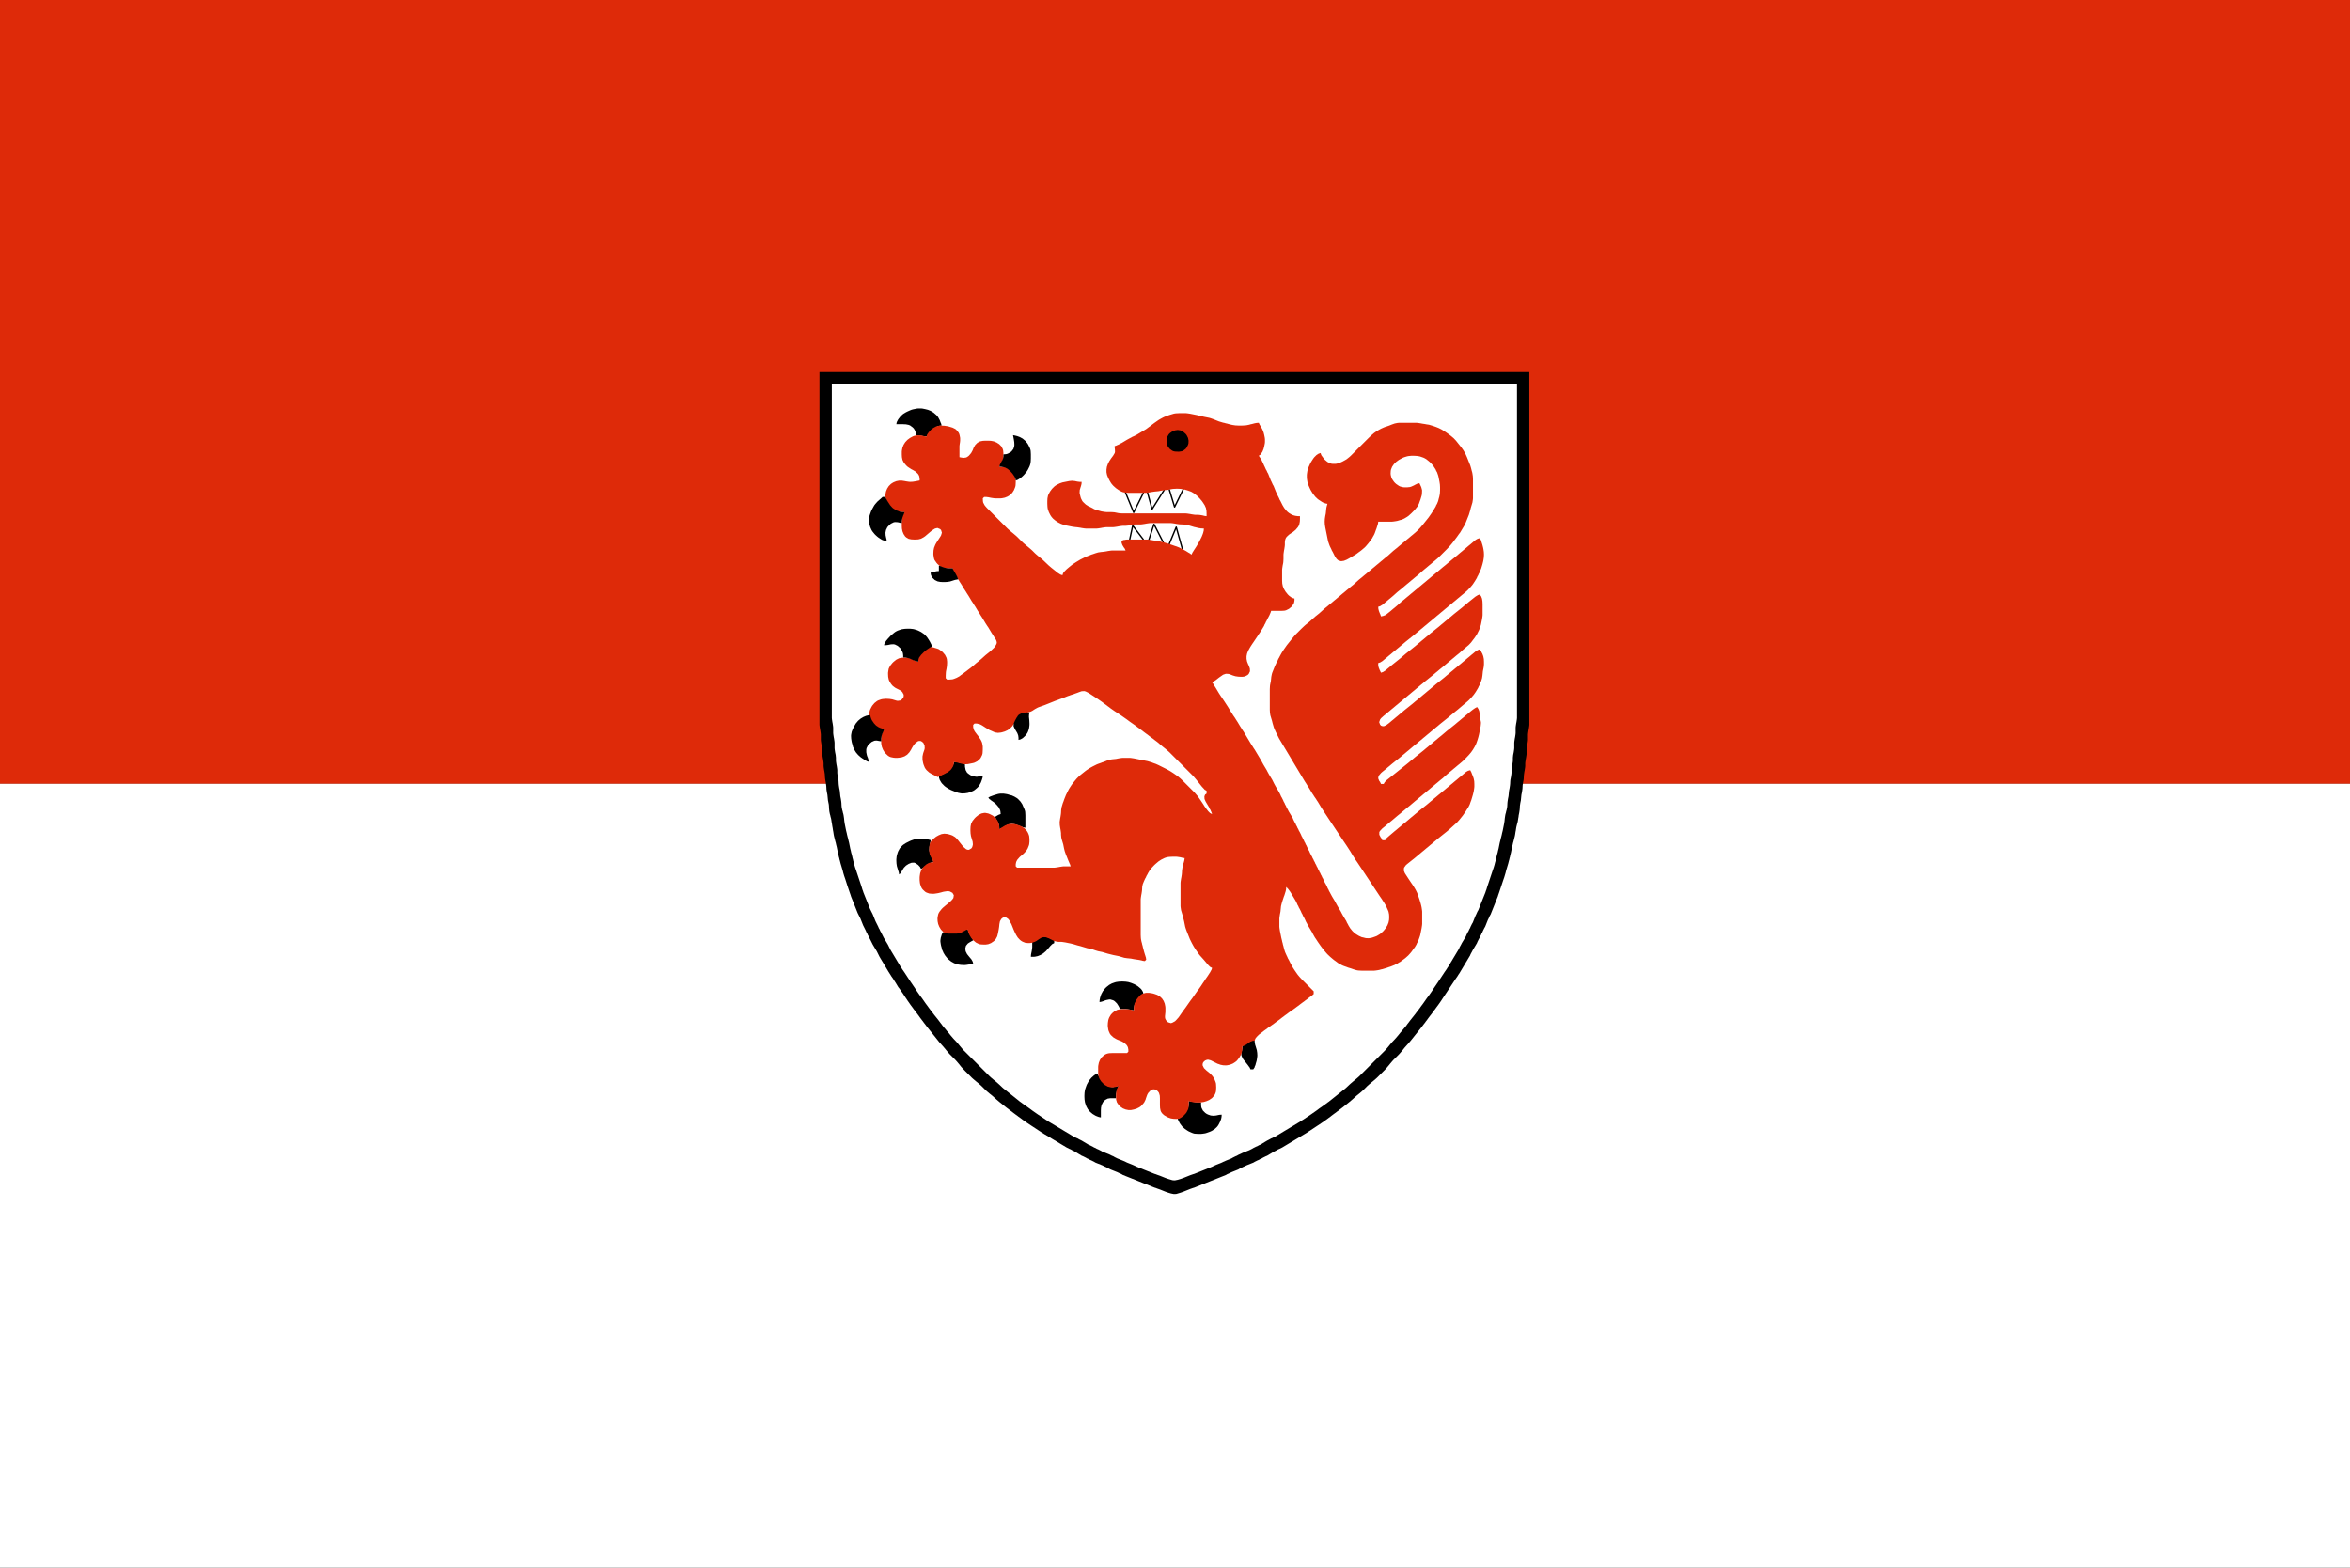 <svg height="1142" width="1712" xmlns="http://www.w3.org/2000/svg"><rect width="100%" height="100%" fill="#333333" stroke="none"/><path d="m0 0h1712v571h-1712z" fill="#de2a09"/><path d="m0 571h1712v571h-1712z" fill="#fff"/><g transform="translate(597 271)"><path d="m0 0v7 4 8 11 1 4 8 7 19 26 85 51 17 6 1 2l.1 1 .3 2 .2 1 .3 2 .1 1v2 2l.1 1 .3 2 .2 1 .3 2 .1 1v2 1l.1 1 .3 2 .2 1 .3 2 .1 1v2l.1 1 .3 2 .2 1 .3 2 .1 2 .1 1 .3 2 .2 1 .3 2 .1 1 .1 2 .3 2 .4 2 .1 1 .2 2 .1 1 .2 1 .4 2 .1 1 .1 2 .1 1 .1 1 .4 2 .3 1 .2 1 .3 1 .2 1 .3 2 .2 1 .3 2 .2 1 .3 2 .2 1 .3 2 .2 1 .5 2 .5 2 .3 1 .2 1 .5 2 .2 1 .4 2 .2 1 .5 2 .2 1 .3 1 .2 1 .3 1 .5 2 .3 1 .6 2 .3 1 .3 1 .5 2 .3 1 .3 1 .7 2 1.6 5 1.7 5 .7 2 .3 1 .4 1 .4 1 .8 2 .8 2 .4 1 .8 2 .8 2 .4 1 .5 1 .5 1 1 2 .4 1 .4 1 .8 2 .4 1 .5 1 .5 1 1 2 .4 1 .6 1 .4 1 .6 1 .4 1 .6 1 1 2 .5 1 .5 1 .6 1 1.2 2 .6 1 .6 1 1 2 .5 1 .5 1 .6 1 1.2 2 1.2 2 .6 1 1.2 2 1.2 2 .6 1 1.3 2 .6 1 1.4 2 .6 1 1.3 2 1.2 2 .6 1 .8 1 .7 1 .7 1 1.4 2 1.3 2 2 3 .7 1 .7 1 .7 1 1.5 2 .7 1 .8 1 .7 1 .8 1 1.5 2 .7 1 1.5 2 .8 1 .7 1 .8 1 1.5 2 .8 1 1.6 2 .8 1 .8 1 .8 1 1.6 2 .8 1 1.6 2 1.8 2 .9 1 1.7 2 .8 1 1.7 2 .9 1 2 2 2 2 .9 1 1.7 2 1.6 2 .9 1 1.9 2 1 1 2 2 2 2 1 .9 2 1.7 1 .8 2 1.7 1 .9 2 2 1 1 1 .9 2 1.7 2 1.6 1 .9 2 1.8 2 1.7 1 .8 1 .8 2 1.6 1 .8 2 1.5 1 .8 1 .7 1 .8 2 1.5 1 .7 1 .8 1 .7 2 1.5 1 .7 1 .7 1 .7 3 2 5 3.3 2 1.3 1 .7 1 .6 1 .6 2 1.2 2 1.2 2 1.2 1 .6 2 1.2 2 1.2 1 .6 2 1.2 1 .6 1 .6 2 1 1 .4 1 .6 1 .5 1 .5 1 .6 2 1.2 1 .6 1 .6 1 .4 2 1 1 .6 1 .4 1 .6 1 .4 2 1 1 .6 1 .4 1 .4 2 .8 1 .4 1 .5 1 .5 1 .4 1 .6 2 1 1 .4 1 .4 2 .8 1 .4 1 .5 2 .9 1 .6 1 .4 1 .4 2 .8 2 .8 1 .4 2 .8 2 .8 1 .4 2 .8 1 .4 2 .8 2 .8 2 .8 1 .4 1 .4 1 .3 1 .4 2 .7 1 .4 2 .8 1 .4 2 .7 2 .6 2 .4h1l1-.1 1-.3 2-.6 2-.7 1-.4 1-.4 2-.8 1-.4 2-.7 1-.3 1-.4 1-.4 2-.8 2-.8 1-.4 2-.8 2-.8 1-.4 2-.8 2-.8 2-.8 1-.4 2-.8 2-.8 1-.6 2-.9 1-.5 1-.4 2-.8 1-.4 1-.4 1-.6 1-.4 1-.6 2-.9 1-.5 1-.4 2-.8 1-.4 1-.4 1-.6 2-1 1-.4 1-.6 1-.4 1-.6 2-1 1-.4 1-.6 1-.6 2-1.2 1-.6 1-.5 1-.5 1-.6 1-.4 2-1 1-.6 1-.6 2-1.2 1-.6 2-1.2 2-1.2 1-.6 2-1.2 2-1.2 2-1.2 1-.6 1-.6 1-.7 2-1.3 5-3.3 3-2 1-.7 1-.7 1-.7 2-1.5 1-.7 1-.8 2-1.5 1-.7 1-.8 1-.7 1-.8 2-1.5 1-.8 2-1.6 1-.8 1-.8 2-1.7 2-1.8 1-.9 2-1.6 2-1.7 1-.9 1-1 2-2 1-.9 2-1.7 1-.8 2-1.7 1-.9 2-2 1-1 2-2 1-1 .9-1 1.7-2 .8-1 1.7-2 .9-1 2-2 2-2 .9-1 1.7-2 1.6-2 .9-1 1.8-2 1.7-2 .8-1 .8-1 1.6-2 .8-1 .8-1 .8-1 1.6-2 .8-1 1.5-2 .8-1 .7-1 .8-1 .7-1 1.5-2 .8-1 1.5-2 .7-1 .8-1 .7-1 1.5-2 .7-1 .7-1 .7-1 1.3-2 5.3-8 4-6 1.4-2 .6-1 .7-1 .6-1 .6-1 1.2-2 1.2-2 .6-1 1.2-2 1.2-2 .6-1 .6-1 .4-1 1.1-2 .5-1 .6-1 1.2-2 .6-1 .6-1 .4-1 1-2 .6-1 .4-1 .6-1 .4-1 .6-1 .4-1 1-2 .6-1 .4-1 .4-1 .8-2 .4-1 .5-1 .9-2 .6-1 .4-1 .4-1 .8-2 .8-2 .4-1 .8-2 .8-2 .4-1 .4-1 .3-1 .7-2 1-3 2-6 .7-2 .3-1 .6-2 .5-2 .3-1 .3-1 .6-2 .3-1 .5-2 .3-1 .2-1 .3-1 .2-1 .5-2 .2-1 .4-2 .2-1 .5-2 .2-1 .3-1 .5-2 .5-2 .2-1 .3-2 .2-1 .3-2 .2-1 .5-2 .3-1 .2-1 .3-2 .2-1 .1-1 .4-2 .3-2 .1-1 .1-2 .3-2 .4-2 .1-1 .2-2 .1-1 .4-2 .3-2 .1-1 .1-2 .3-2 .4-2 .1-1 .1-2 .1-1 .3-2 .2-1 .3-2 .1-1v-2l.1-1 .3-2 .2-1 .3-2 .1-1v-1-2l.1-1 .3-2 .2-1 .3-2 .1-1v-2-2l.1-1 .3-2 .2-1 .3-2 .1-1v-2-1-5-15-46-154-2-5-6-21h-28-49-42-29-18-16-2-20-8-14-1-10-10-2-20-4-9-6-1-10-8-1-27z"/><path d="m9 9v74 109 40 13 4 1 2l.1 1 .3 2 .2 1 .3 2 .1 1v2 2l.1 1 .3 2 .2 1 .3 2 .1 1v2 2l.1 1 .3 2 .4 2 .2 2v2l.1 1 .3 2 .2 1 .3 2 .1 1v2l.1 1 .3 2 .4 2 .1 1 .1 2 .1 1 .3 2 .4 2 .1 1 .2 2 .1 1 .4 2 .3 2 .1 1 .1 2 .1 1 .4 2 .3 1 .2 1 .3 1 .2 1 .3 2 .2 2 .3 2 .4 2 .4 2 .2 1 .5 2 .2 1 .5 2 .3 1 .2 1 .5 2 .2 1 .4 2 .2 1 .5 2 .2 1 .3 1 .5 2 .2 1 .3 1 .2 1 .3 1 .5 2 .3 1 .3 1 .7 2 2 6 2 6 .6 2 .4 1 .3 1 .4 1 .4 1 .8 2 .8 2 .4 1 .8 2 .8 2 .4 1 .5 1 .5 1 1 2 .4 1 .4 1 .8 2 .4 1 .5 1 .5 1 1 2 .4 1 .6 1 .4 1 .6 1 1 2 .5 1 .5 1 .6 1 1.2 2 .6 1 .6 1 1 2 .5 1 .5 1 .6 1 1.2 2 1.2 2 .6 1 1.2 2 1.2 2 .6 1 .6 1 .7 1 .6 1 1.4 2 4.6 7 3.4 5 1.3 2 1.4 2 .7 1 1.5 2 .7 1 1.4 2 .7 1 1.5 2 .7 1 1.5 2 .8 1 1.5 2 .8 1 1.6 2 .8 1 1.5 2 .8 1 .7 1 .8 1 1.7 2 .8 1 .9 1 1.6 2 1.7 2 .9 1 1.9 2 1.7 2 .8 1 1.7 2 .9 1 2 2 2 2 8 8 3 3 2 2 2 2 1 .9 2 1.7 1 .8 2 1.7 1 .9 2 1.9 1 .9 2 1.6 1 .8 2 1.6 1 .8 1 .8 1 .8 2 1.6 1 .8 1 .8 1 .7 2 1.5 1 .7 2 1.4 1 .7 2 1.5 1 .7 2 1.4 1 .7 3 2 3 2 1 .6 1 .7 1 .6 1 .6 2 1.2 2 1.2 1 .6 2 1.2 2 1.2 1 .6 2 1.2 2 1.2 1 .6 1 .6 2 1 1 .4 1 .6 1 .5 1 .5 1 .6 2 1.2 1 .6 1 .6 1 .4 2 1 1 .6 1 .4 1 .6 1 .4 2 1 1 .6 1 .4 1 .4 2 .8 1 .4 1 .5 1 .5 1 .4 1 .6 2 1 1 .4 1 .4 2 .8 2 .9 1 .5 2 .8 2 .8 2 .9 1 .5 2 .8 2 .8 2 .8 1 .4 2 .8 2 .8 1 .4 1 .4 1 .3 1 .4 2 .7 1 .4 2 .8 1 .4 2 .7 2 .6 1 .3 1 .1h1l2-.4 2-.6 2-.7 1-.4 1-.4 2-.8 1-.4 2-.7 1-.3 1-.4 1-.4 2-.8 2-.8 1-.4 2-.8 2-.8 2-.8 1-.5 2-.9 2-.8 2-.8 1-.5 2-.9 2-.8 1-.4 1-.4 1-.6 2-1 1-.4 1-.6 2-.9 1-.5 1-.4 2-.8 1-.4 1-.4 2-1 1-.6 2-1 1-.4 1-.6 1-.4 2-1.2 2-1.2 1-.6 1-.5 2-1.1 1-.4 1-.6 1-.4 1-.6 1-.6 2-1.2 2-1.2 1-.6 2-1.2 2-1.2 1-.6 2-1.2 2-1.2 1-.6 1-.6 1-.7 1-.6 3-2 3-2 1-.7 2-1.4 1-.7 2-1.5 1-.7 2-1.4 1-.7 2-1.5 1-.7 1-.8 1-.8 2-1.6 1-.8 1-.8 1-.8 2-1.6 1-.8 2-1.6 1-.9 2-1.9 1-.9 2-1.7 1-.8 2-1.7 1-.9 1-1 2-2 7-7 6-6 2-2 1-1 .9-1 1.7-2 .8-1 1.7-2 1.9-2 .9-1 1.7-2 1.6-2 .9-1 .8-1 1.7-2 .8-1 .7-1 .8-1 1.5-2 .8-1 1.6-2 .8-1 1.5-2 .8-1 1.5-2 .7-1 1.5-2 .7-1 1.4-2 .7-1 1.5-2 .7-1 1.4-2 1.3-2 3.4-5 4.6-7 1.4-2 .6-1 .7-1 .6-1 .6-1 1.2-2 1.2-2 .6-1 1.2-2 1.2-2 .6-1 .6-1 .4-1 1.1-2 .5-1 .6-1 1.2-2 .6-1 .6-1 .4-1 1-2 .6-1 .4-1 .6-1 .4-1 1-2 .6-1 .4-1 .4-1 .8-2 .4-1 .5-1 .9-2 .6-1 .4-1 .4-1 .8-2 .8-2 .4-1 .8-2 .8-2 .4-1 .4-1 .3-1 .4-1 .6-2 2-6 2-6 .7-2 .3-1 .3-1 .5-2 .3-1 .2-1 .3-1 .2-1 .5-2 .3-1 .2-1 .5-2 .2-1 .4-2 .2-1 .5-2 .2-1 .3-1 .5-2 .2-1 .5-2 .2-1 .4-2 .4-2 .3-2 .2-2 .3-2 .2-1 .3-1 .2-1 .3-1 .4-2 .1-1 .1-2 .1-1 .3-2 .4-2 .1-1 .2-2 .1-1 .4-2 .3-2 .1-1 .1-2 .1-1 .4-2 .3-2 .1-1v-2l.1-1 .3-2 .2-1 .3-2 .1-1v-2l.2-2 .4-2 .3-2 .1-1v-2-2l.1-1 .3-2 .2-1 .3-2 .1-1v-2-2l.1-1 .3-2 .2-1 .3-2 .1-1v-2-1-4-13-4-36-170-2-7.9-3.1h-13-5-9-1-106-13-1-24-10-20-7-16-3-20-3z" fill="#fff"/><path d="m56 38h3.1.9 1l2 .1 2 .4 1 .4 1.9 1.4.8.8 1.1 1.8.3 1.6-.1 1.5 2.1.1 1.9.3 1.9.4.6.1 1.5.1 1.5-2.1.8-.9.8-.9 1.9-1.7 2-1.3.9-.5 1.6-.5 1.5-.1-.4-1.5-.3-.6-.7-1.9-1.1-2-.7-1-.9-.9-1.9-1.6-1-.6-1-.6-2-.8-2-.5-2-.4-1-.1h-2l-1 .1-1 .2-2 .4-1 .3-1 .4-2 .9-1 .5-2 1.2-1.8 1.6-1.5 1.9-.6.9-.5 1-.3.6z"/><path d="m98 284-.3 1.5-.8 1.6-1.3 1.8-.8.9-.9.7-1.9 1.3-1 .4-.9.6-1 .4-.6.3-1.5.5.1 1.5.5 1.6 1.1 1.9.7.9 1.7 1.7.9.7 2 1.3 2 1 2 .8 1 .4 2 .7 2 .4 1 .1 2-.1 2-.3 2-.6 2-.9 1-.6 1.9-1.6.9-.9.7-1 1.1-2 .7-1.9.5-1.6.2-1.5-1.5.3-1.6.3-.9.2h-1l-2-.3-2-.8-1.7-1.2-.8-.7-1-1.8-.2-.9-.3-1.6v-1.5l-1-1-1.5-.1-.6-.1-1.8-.4-1-.2-.6-.1zm25 26 .8 1.1.5.3.8.7 1.9 1.3 1.9 1.7 1.6 1.9 1 1.9.3 1 .2 2.1-1.4.5-.6.3-2 1.2.5 1.5.4.6.5 1 .5.9.8 1.9.3 1.6v1.5l1.5-.5.6-.4 1-.5 1.9-1.2 2-.9 2-.3 1 .1 1 .1 1 .3 2 .7 1 .4 1.9.7.6.2 1.5.3v-5-2-2l-.1-2-.1-1-.3-1-.4-1-.9-2-.4-1-1.3-2-1.6-1.7-.9-.8-2-1.2-2-.9-1-.2-2-.6-1-.2-2-.3h-2l-1 .1-1 .2-2 .6-1 .3-1.9.7-.6.2zm-65 56 1-.8.2-.5.6-.8.5-.9 1.2-1.9 1.6-1.6 1.9-1.2 2-.8 2-.1 1 .4 1.9 1.3 1.3 1.4.8 1.5 1.5-.8.6-.5 1-.7 1.9-1.5.9-.6 1.6-.6 1.5-.3-.3-1.5-.6-1.6-1-1.9-.5-1-.5-2-.1-1 .1-2 .3-1.9.4-1.6.2-1.5-1.5-.4-1.6-.4-.9-.1-2-.1h-1-2l-1 .1-2 .4-2 .7-1 .4-2 1-1 .5-2 1.3-.9.8-1.6 1.8-1.1 2-.4 1-.6 2-.2 1-.2 2v1l.1 2 .3 2 .3 1 .6 1.9.3 1 .2.6zm48 40-1.5 1.1-.6.3-1 .5-1.9.8-2 .3h-2-2l-1-.1-1.9-.3-2.1-.6-.8 1.5-.2.6-.3 1-.3.9-.3 2v1l.3 2 .2 1 .3 1 .5 2 .5 1 .4 1 1.2 2 1.6 2 .9.9 2 1.6 2 1.1 1 .4 2 .6 2 .3 2 .1h1l1-.1 1.9-.3 1.6-.3 1.5-.3-.4-1.5-.9-1.6-1.6-1.9-1.6-2-1-2-.3-2 .5-2 1.4-1.7.9-.6 1.5-.9 1.5-.8-.7-1.5-.4-.6-1.1-1.9-.5-.9-.5-1-.3-.6-.5-1.5zm49 9v2.1 1.9l-.1 1-.3 2-.2.9-.2 1-.1.6-.1 1.5h2.1l1-.1 1.9-.4 2-.8 1-.6 1-.6 1.9-1.6 1.7-1.9 1.6-1.9.8-.8.5-.5 1.5-.8v-2l-1.5-1-.6-.2-1-.4-1.9-.7-1-.3-2-.2-1 .2-1 .3-1 .6-1.9 1.4-1.6.9zm49 44 1.5-.3 1.6-.5.9-.4 1-.3 2-.4h1l2 .6 1 .6 1.7 1.7 1.2 1.9.3.6.8 1.5h2.1 1.9l1 .1 1.9.3 1.6.4 1.5.2v-1.5l.3-1.6.2-.9.9-2 1.3-2 1.5-1.9.8-.8.5-.5 1.5-.8-.4-1.5-.9-1.5-.8-.9-1.9-1.6-2-1.2-1-.5-2-.8-2-.6-2-.3-2-.1h-1l-2 .1-2 .3-1 .3-2 .7-2 1.1-2 1.6-.9.9-1.6 2-1.1 2-.4 1-.6 1.9-.3 1.6zm104 32v1.5l-.2 1.6-.4 1.9-.1 1 .1 1 .9 2 .7 1 1.6 2 1.5 1.9.7 1 .5.6.7 1.5h2l1-1.5.1-.6.5-1 .2-.9.6-2 .2-1 .3-2 .1-1-.1-2-.3-2-.3-1-.6-2-.3-.9-.3-1.6-.1-1.5-2.1.1-1 .2-1.9 1-1.9 1.4-.6.5zm-106 20-2.1 1.5-1.8 1.6-1.6 1.9-.6 1-1.1 2-.4 1-.7 2-.3 1-.3 2-.1 2v1l.1 2 .3 2 .3 1 .7 2 1.1 2 .8 1 .8.9 1.9 1.6 1 .6 1 .6.9.4 1.6.6 1.5.3v-3.1-.9-1l.1-2 .4-2 1-2 .8-.9.8-.8 1.9-1 2-.3h.9 1 2.1v-1.5l.1-1.6.4-1.9.7-1.9.3-.6.5-1.5-1.5.3-1.6.3-.9.2h-1l-2-.4-1-.5-1-.6-1-.7-1.8-1.7-.8-.9-1.3-2-1-1.7-.3-.5zm67 20v1.5l-.1 1.6-.1.9-.3 1-1 2-1.6 2-1.8 1.9-1 .8-.6.5-1.5.8.5 1.5.4.6.5 1 .6.9 1.4 1.8 1.7 1.5 1.9 1.3 1 .6 2 .9 1 .4 1 .3 1 .1 2 .1h2l1-.1 2-.3 1-.3 2-.7 1-.4 1-.5 1.9-1.2 1.7-1.6.7-.9.6-1 1-2 .7-1.9.2-1 .1-.6.1-1.5-1.5.1-.6.1-1 .2-.9.2-2 .2-2-.2-2-.7-1-.5-1-.7-1.7-1.7-1-2-.2-.9-.1-1.6v-1.5h-2.1-1l-.9-.1-1.9-.3-1.6-.3z"/><g fill="none" stroke="#000" stroke-linecap="round" stroke-linejoin="round"><path d="m223 87.9 5.9 14.4 7-14.1v.1"/><path d="m239 87.9 3.3 12 8.7-13.8"/><path d="m254.9 85.8 3.8 12.5 6.3-12.9"/><path d="m226 122.1 2.2-10.2 7.7 10.1"/><path d="m240 122.1 3.7-11.2 6.7 13.1"/><path d="m254.8 125.3 5.1-12.3 4.4 15.7"/></g><path d="m215 54 .1 1.5.1.6.1 1.9-.2 1-1.2 2-1.5 2-1.3 2-1 2-.7 2-.3 2v1 1l.4 2 .8 2 .5 1 .5 1 1.2 2 .8 1 .8.9 1.9 1.7 2 1.4 2 1.1 1 .4 2 .4 2 .1h2 2 3 3 1 2l1-.1 2-.3 1-.2 2-.3 2-.2 1-.1 2-.4 2-.3 2-.2 1-.1 2-.4 1-.2 1-.1 2-.1h1l2 .1 2 .3 1 .2 1 .3 1 .3 2 .7 1 .4 1 .6 1 .6 2 1.6 1.9 1.9 1.7 2 .7 1 1.3 2 .9 2 .4 2 .1 1.9v2.1l-1.5-.2-1.6-.4-1.9-.3-1-.1h-2l-1-.1-2-.3-1-.2-2-.3-1-.1h-1-2-7-22-10-2-1-1l-2-.1-1-.1-1-.2-2-.4-1-.1-2-.1h-2-1l-1-.1-2-.3-1-.2-1-.3-2-.5-2-.8-1-.6-2-1-1-.4-2-1.3-1.7-1.6-.8-.9-1-2-.3-1-.5-2-.2-1 .1-2 .6-2 .3-.9.4-1.6.1-1.5h-1.5l-1.6-.2-1.9-.4-1-.1-1-.1-1 .1-1 .1-2 .4-2 .4-1 .2-2 .7-2 1-1 .6-.9.7-1.7 1.7-1.4 1.9-1.1 2-.4 1-.2 1-.2 1-.1 2v1 1l.1 2 .1 1 .2 1 .7 2 1 2 .6 1 .7.9.8.9 1.8 1.5 2 1.3 2 1 2 .7 1 .3 1 .2 2 .4 2 .4 2 .3 2 .2 2 .3 1 .2 2 .3 1 .1h2 2 2 2l1-.1 2-.3 1-.2 2-.3 1-.1h2 2 1l1-.1 2-.3 1-.2 2-.3 1-.1h2l2-.2 2-.4 2-.3 1-.1h2 2l1-.1 2-.3 1-.2 2-.3 1-.1h2 1 6 3 1 2l1 .1 2 .3 1 .2 2 .3 2 .1 2 .1 1 .1 1 .2 2 .6 1 .3 1 .3 1 .3 1 .2 2 .5 1.9.3 2.1.1-.1 1.5-.4 1.6-.3.9-.8 2-.5 1-1 2-1.1 2-.6 1-.6 1-1.3 2-.6.9-.6 1-.4.6-.7 1.5-1.5-1.1-.6-.3-1.9-1.2-2-1.1-1-.5-1-.5-1-.5-1-.4-1-.4-1-.3-2-.7-2-.7-1-.3-2-.6-1-.3-1-.2-2-.5-2-.3-1-.2-2-.3-1-.2-2-.3-1-.1h-2-1-3-4-2-2-1l-.9.1-1 .2h-.6l-1.5.7.1 1.5.6 1.6 1.1 1.8.5.6.7 1.5h-7-2-1l-1 .1-2 .3-1 .2-2 .3-2 .2-2 .3-2 .6-2 .7-1 .3-2 .8-1 .4-1 .4-1 .5-2 1-1 .5-2 1.2-1 .6-2 1.3-1 .7-2 1.6-1.9 1.6-1.6 1.6-1 1.3-.5 1.5-1.5-.5-.6-.4-1-.6-.9-.7-2-1.6-1-.8-1-.8-2-1.7-2-1.9-2-1.9-1-.9-2-1.6-2-1.7-1-.9-2-2-1-.9-2-1.7-1-.8-2-1.7-1-.9-2-2-2-2-1-.9-2-1.7-1-.8-2-1.7-1-.9-2-2-1-1-3-3-5-5-2-2-2-2-.9-1-.8-1-1-1.9-.2-1-.1-2.1 1-1h1.5l1.6.2 1.9.4 2 .3 1 .1h2 2l1-.1 2-.4 2-.8 1-.6.9-.6 1.6-1.6 1.2-1.9.8-2 .3-1 .1-1 .1-2v-1l-.3-2-.8-2-.6-1-.7-1-1.7-1.7-.9-.8-2-1-1.9-.4-1-.1h-2.1l.8-1.5.4-.6 1.1-1.9.6-2 .1-1v-1-2l-.2-2-.3-1-1-1.9-1.6-1.6-1.9-1.2-1-.4-1-.4-1-.2-1-.2-2-.1h-1-1l-2 .1-1 .2-1 .2-1.9 1-.8.8-.8.8-1.1 1.9-.8 2-1.1 2-1.6 1.9-.9.7-1 .6-1.9.3-1.6-.2-1.5-.3v-5-2-1l.1-1 .3-2 .1-1v-2l-.4-2-.3-1-.5-1-1.4-1.7-.9-.8-2-1-1-.3-2-.6-1-.2-2-.3-2-.1h-1l-1 .1-2 .5-2 1.1-1 .7-.9.8-1.6 1.8-1 1.5-.5 1.5-1.5-.2-.6-.2-1.9-.4-1-.1h-2l-1 .2-1 .2-1 .4-2 1.1-1.9 1.4-1.6 1.7-1.2 1.9-.4 1-.4 1-.2 1-.2 1-.1 1v2l.1 2 .4 2 1 2 1.6 1.9.9.9 1 .7 2 1.3 1 .5 2 1.2 1.7 1.6.6.9.4.9.3 1.6v1.5l-1.5.3-1.6.3-1.9.3-2 .1-1-.1-2-.3-1-.2-2-.3h-2l-1 .2-1 .2-2 .8-1 .6-.9.6-1.6 1.6-1.2 1.9-.4 1-.4 1-.4 2v2l.5 2 .5 1 .5 1 .6 1 1.3 1.9 1.6 1.6.9.6 1 .6 2 .8 1.9.4 1 .1h2.1l-1 1.5-.6 1.6-.3 1.9-.1 2v1 1 1l.1 2 .2 1 .2 1 .4 1 .4 1 1.2 1.8.8.7 1.7 1 2 .4 2 .1h1l2-.1 2-.5 2-1.1 1-.7 2-1.7 2-1.7 1-.8 2-1.3 1-.3 1-.2 1.9.8.7.7.6 1.9-.6 2-.6 1-1.3 2-1.3 2-.6 1-.5 1-.8 2-.4 2-.1 2v1l.3 2 .2 1 .4 1 1.4 2 .8.9 1.9 1.6 2 1 1 .3 2 .2h1.9 2.1l.3 1.5.3.6.5 1 .5.9 1.2 2 .6 1 1.3 2 .6 1 1.3 2 1.2 2 .6 1 1.3 2 .6 1 1.3 2 .6 1 1.2 2 .6 1 .7 1 .6 1 1.3 2 1.2 2 .6 1 1.3 2 .6 1 1.3 2 .6 1 1.2 2 .6 1 1.3 2 .7 1 .6 1 .6 1 1.2 2 1.3 2 .6 1 1.3 2 .4 1 .2 1-.2 1-1.1 2-.9 1-2 1.9-1 .9-1 .8-2 1.6-1 .9-2 1.8-2 1.7-2 1.6-1 .9-2 1.7-1 .8-2 1.5-1 .8-1 .7-1 .8-2 1.4-1 .8-2 1.1-1 .4-1 .4-1 .3-.9.1-1.6.1h-1.5l-1-1v-2.1l.1-1.9.1-1 .4-2 .3-2 .1-2v-1l-.2-2-.3-1-1-2-1.6-1.9-.9-.8-2-1.4-1-.4-1-.3-1-.3-.9-.3-1.6-.3-1.5-.3-1.5 1.3-1.6 1.1-1.9 1.7-1.7 1.9-1 1.9-.2 1-.1 2.1-1.5-.5-.6-.3-1-.4-.9-.5-2-.8-2-.4-2-.1-2 .1-2 .4-2 1-2 1.6-.9.9-.8 1-.8 1-1 2-.2 1-.3 2v1l.1 2 .4 2 .4 1 1.1 1.9.7.9.7.8 1.7 1.3.9.5 2 1 .9.5.9.6.7.8.9 1.7v1l-.2 1-1.3 1.6-.9.6-2 .3-1-.2-2-.6-1-.3-2-.3-2-.1h-1l-2 .2-1 .2-2 .7-1 .5-1.9 1.5-1.6 1.9-.6 1-1 2-.6 2 .1 2 .3 1 .3 1 .4 1 1 2 1.3 1.8.7.7 1.7 1.2 1.8.8 1.6.4 1.5.1-.7 1.5-.3.6-.7 1.9-.2 1-.1 1v2 2l.1 1 .4 2 .8 2 1.2 2 .8.9 1.7 1.6 1 .6 1 .4 2 .4 1 .1h2l1-.1 2-.3 2-.7 1.9-1.2 1.6-1.7 1.3-2 .5-1 1.2-2 .8-1 .8-.9 1.9-1.3 1-.1 1 .1.9.6.8.7.9 1.9.1 2-.2 1-.7 2-.3 1-.2 1-.2 1v2l.1 1 .4 2 .3 1 .8 2 .6 1 .8 1 1.9 1.7 2 1.2.9.4 1 .5.6.2 1.5 1 1.5-.5.6-.3 1.9-1 1-.4 1-.6 1-.4 1.8-1.3.8-.7.7-.9 1.1-1.8.5-1.6.1-1.5 1.5.3 1.6.3.9.3 2 .5 2 .3 2-.1 1-.2 1-.2 2-.4 1-.3 2-1 1.8-1.6.7-.9 1-2 .3-1 .1-1 .1-2v-2l-.1-1-.4-2-.4-1-.5-1-1.3-2-.7-1-.8-1-1.5-2-.6-1-.6-1.9-.1-.6v-1.5l1-1h1.5l.6.1 1.9.5 1 .5 1 .6 2 1.3 1 .6 2 1.2 1 .4 2 .9 1 .4 2 .3 2-.2 1-.2 2-.6 2-.9 1.9-1.3 1.6-1.7 1.3-1.9.6-1 1.1-2 1.1-1.9 1.5-1.5 1.9-.9 1-.3 2-.3 1-.2 2-.6 1-.5 2-1.3 2-1.1 1-.4 2-.7 2-.7 1-.4 2-.8 2-.8 2-.8 1-.4 2-.7 1-.4 2-.7 1-.4 2-.8 1-.4 1-.3 1-.4 2-.6 1-.4 2-.7 1-.4 2-.7 2-.1 1 .3 2 1 2 1.3 2 1.3 3 2 1 .7 1 .7 1 .7 2 1.5 1 .7 1 .8 1 .7 1 .8 1 .7 2 1.4 2 1.3 3 2 1 .7 1 .7 1 .7 1 .7 2 1.5 1 .7 2 1.4 1 .7 2 1.5 1 .7 1 .8 1 .7 1 .8 2 1.5 1 .7 1 .8 2 1.5 1 .7 1 .8 2 1.5 1 .8 1 .9 2 1.7 2 1.6 2 1.7 1 .9 2 2 2 2 6 6 3 3 2 2 2 2 .9 1 1.7 2 .8 1 1.6 2 .8 1 .8 1 1.6 1.7.4.5 1.4.8v2l-1.1.8-.5 1.3.1 1.9.9 2 1.2 2 1.2 2 .4 1 .6.9.4 1 .3.6.5 1.5-1.5-.8-.5-.5-.8-.8-1.5-1.9-1.4-2-.6-1-2-3-.7-1-1.4-2-1.7-2-.9-1-2-2-1-1-2-2-2-2-1-1-2-1.9-2-1.7-1-.7-2-1.4-2-1.3-1-.6-2-1.1-1-.5-2-1-2-1-1-.5-2-.9-2-.7-1-.4-2-.6-1-.3-1-.2-2-.4-2-.4-1-.2-2-.4-1-.2-1-.2-2-.3-1-.1h-1-2-2l-1 .1-2 .3-2 .4-1 .1-2 .2-2 .4-1 .3-1 .4-2 .8-1 .3-1 .4-2 .7-1 .4-1 .5-1 .5-1 .5-2 1.1-2 1.3-1 .7-2 1.6-2 1.6-.9.8-1.7 1.7-1.6 1.9-1.6 2-.7 1-1.3 2-.6 1-.5 1-1 2-.5 1-.4 1-.4 1-.4 1-.7 2-.4 1-.6 2-.3 1-.3 2-.1 2-.1 1-.3 2-.2 1-.3 2-.1 1 .1 2 .3 2 .2 1 .3 2 .1 1v1l.2 2 .2 1 .6 2 .6 2 .2 1 .4 2 .5 2 .7 2 .4 1 .8 2 .8 2 .4.9.4 1 .3.6.5 1.5h-2.1-1-1.9l-1 .1-2 .3-1 .2-2 .3-1 .1h-2-1-6-18l-1-1v-1.5l.3-1.6.4-.9.6-1 1.7-1.9 2-1.7.9-.8 1.6-1.7.6-.9.6-1 .8-2 .3-1 .2-2v-2l-.2-2-.3-1-.4-1-.5-1-.6-.9-1.4-1.6-1.7-1.2-.9-.5-1-.4-2-.7-1-.3-2-.3h-1-1l-2 .4-2 .9-1.9 1.2-.6.3-1.5 1.1v-2.1l-.1-1-.2-.9-.8-2-1.3-1.9-.8-.8-.9-.8-.9-.6-2-1-1-.4-2-.4h-1l-2 .4-2 1-2 1.6-.9.9-1.6 2-1 2-.4 2-.1 2v1l.1 2 .3 2 .3 1 .6 2 .3 1 .2 2-.2 1-.3 1-.6.9-1.7 1h-1l-1-.3-1.9-1.6-.9-1-1.6-2-1.5-1.9-1.5-1.7-.8-.7-1.8-1.1-1-.4-2-.6-1-.2-2-.2-2 .3-1 .4-1 .4-2 1.1-1 .8-.9.7-1.6 1.5-1 1.7-.2.9-.3 2v1 2l.3 2 .8 2 .5.9.5 1 .4.6.5 1.5-1.5.1-1.6.4-1.9 1-1.9 1.6-1.5 1.9-.5 1-.7 2-.3 2-.1 1v2l.2 2 .2 1 .7 2 .5 1 .7.9 1.7 1.6 1 .6 2 .7 1 .1 2 .1 1-.1 2-.3 1-.2 2-.5 1-.3 1-.2 2-.3h1l1 .2 1.9 1 1 1.7-.3 2-.7 1-.9 1-1 .9-2 1.7-1 .8-2 1.7-.9.9-1.6 2-.6 1-.4 1-.4 2-.1 1 .1 2 .4 2 .8 2 .6 1 .6 1 1.6 1.7.9.6 1 .4 2 .3h2 2 1 1l2-.3 2-.8.9-.5 1-.5.6-.4 1.5-.5.3 1.5.6 1.6.4.9 1.2 2 1.6 1.9 1.9 1.6 2 1 1 .3 1 .1 2 .1h1l2-.3 2-.8 1.9-1.3.9-.8.7-.9 1-1.9.5-2 .2-1 .4-2 .3-2 .2-2 .4-2 1-1.7.8-.7.8-.4.9-.2.9.2 1.6 1.1 1.3 1.7.4 1 .6 1 .4 1 .4 1 .8 2 .9 2 .5 1 .5 1 1.2 1.9 1.6 1.7.9.7 1 .6 2 .8 2 .2h1l1-.1 1-.2 2-.7 1-.5 2-1.4 2-1.2 2-.3 1 .2 2 .7 2 1 1 .5 1 .5 2 .5 1 .1h2l1 .1 2 .3 1 .2 2 .4 1 .2 2 .5 2 .6 1 .3 2 .5 1 .3 1 .3 1 .3 2 .6 2 .4 1 .2 1 .3 2 .7 1 .3 1 .3 1 .2 2 .4 2 .6 2 .6 2 .5 2 .5 1 .2 2 .4 1 .2 1 .3 2 .6 1 .3 2 .3 2 .2 1 .1 2 .4 2 .3 2 .3 1.9.4.6.2 1.5.2 1-1-.2-1.5-.2-.6-.3-1-.3-.9-.6-2-.5-2-.3-1-.2-1-.3-1-.2-1-.3-1-.4-2-.1-1-.1-2v-1-2-8-10-2-1-2l.1-1 .3-2 .2-1 .3-2 .1-1 .1-2 .4-2 .4-1 .4-1 .9-2 .6-1 .4-1 .6-1 .5-1 1.2-2 .8-1 .8-1 1.9-2 1-.9 2-1.7 2-1.3 2-1 1-.4 1-.3 1-.2 1-.1 2-.1h2 1l1 .1 1.9.3 1.6.4 1.5.2-.2 1.5-.4 1.6-.3.9-.2 1-.3 1-.2 1-.3 2-.1 2-.1 1-.3 2-.2 1-.3 2-.1 1v1 2 7 3 2 2l.1 1 .3 2 .3 1 .6 2 .6 2 .2 1 .5 2 .2 1 .4 2 .2 1 .3 1 .7 2 .4 1 .8 2 .8 2 .4 1 .5 1 .5 1 .5 1 1.1 2 .6 1 1.3 2 .7 1 1.4 2 .8 1 1.8 2 .9 1 1.7 2 1.6 1.9.8.8.5.5 1.5.8-.5 1.5-.4.6-.5 1-.6.9-1.3 2-1.4 2-1.3 2-.7 1-1.3 2-.7 1-.7 1-1.5 2-.7 1-.7 1-1.4 2-.7 1-1.5 2-.7 1-.7 1-1.4 2-.7 1-1.5 2-.7 1-.7 1-1.4 2-.7 1-1.7 1.9-.9.9-2 1.1-1 .3-2-.6-.9-.7-.7-.9-.5-1-.2-1v-1l.2-2 .1-1v-2-1l-.1-1-.4-2-.8-2-.6-.9-.6-.9-1.6-1.5-1.9-1.1-2-.7-1-.3-1-.2-2-.3h-2l-1 .2-2 .6-.9.6-.9.8-1.5 1.7-1.3 2-.9 2-.2 1-.3 1.9v2.1l-2.1-.6-1.9-.3-1-.1h-1-2l-2 .1-1 .2-1 .2-2 1-1 .8-.9.8-.8.9-1.2 2-.4 1-.3 1-.3 2-.1 2 .1 1 .3 2 .3 1 .9 2 .7.9 1.7 1.6 2 1.2 1 .5 1 .4 2 .8 2 1.1 1.7 1.6.6.9.4.9.3 1.6v1.5l-1 1h-8-2-1l-2 .1-1 .2-1 .3-1 .5-.9.6-1.6 1.5-.6.9-.6.9-.8 2-.4 2-.1 1v2 1 2l.3 2 .8 2 1.3 1.9 1.7 1.7.9.7 2 1.1 2 .5h2l1.9-.3 2.1-.6-1 1.5-.6 1.6-.3 1.9-.1 2v1l.1 2 .6 2 1.4 2 .9.9 2 1.4 2 .8 1 .2 1 .2h2l2-.4 1-.3 1-.3 2-1 1-.7.9-.9 1.6-1.9 1-2 .3-1 .7-2 .4-1 .6-1 1.6-1.7.9-.5 1-.4h1l1.9.9.8.8.6.9.6 2 .1 2v1 2 2l.1 2 .4 2 .4.9.6.9.8.8.8.7 1.9 1.1 1 .5 2 .7 2 .3 2 .1 1-.1 1-.2 1-.4 2-1.4 1.8-1.9.7-1 1-2 .3-1 .1-1 .1-1.9v-2.1l1.5.4 1.6.4.9.1 2 .1h1 1l1-.1 2-.3 2-.6 2-.9 1.9-1.3 1.6-1.8.6-1 .4-1 .3-1 .1-1 .1-2-.1-2-.1-1-.3-1-.4-1-.4-1-1.2-2-1.6-1.8-.9-.8-2-1.6-1.9-1.8-1-2v-1l.3-1 .7-.9.9-.7 1-.4 1-.2 2 .5 1 .5 2 1 2 1 1 .3 1 .4 2 .4 2 .1 1-.1 2-.4 2-.8 1-.6.9-.6.9-.7.8-.9 1.4-1.9 1.1-2 .4-1 .4-1.9.1-1.6v-1.5l1.5-.4.6-.3 1-.6.9-.7 1.9-1.3 1.6-.6 1.5-.1.5-1.5 1-1.3 1.6-1.6.9-.7 2-1.5 1-.8 1-.7 2-1.5 1-.7 2-1.4 1-.7 2-1.5 1-.7 2-1.5 1-.8 1-.7 1-.8 1-.7 2-1.5 1-.7 2-1.4 1-.7 2-1.5 1-.7 1-.8 2-1.5 1-.7 1-.8 1-.7 1-.8.9-.7 1.6-1.1 1.5-1.3v-2l-4-4-2-2-2-2-1.9-2-1.7-2-.7-1-1.4-2-1.3-2-.6-1-1.1-2-.5-1-1-2-.6-1-.4-1-.5-1-.9-2-.4-1-.6-2-.5-2-.3-1-.2-1-.3-1-.2-1-.5-2-.2-1-.4-2-.2-1-.2-1-.3-2-.1-1v-1-2-2-1l.1-1 .3-2 .4-2 .1-1 .2-2 .1-1 .5-2 .6-2 1-3 .4-1 .3-1 .6-1.9.2-1 .1-.6.1-1.5 1.4 1.5 1.2 1.6.6.9 1.2 2 1.2 2 .6 1 .6 1 1 2 .4 1 .6 1 .4 1 .6 1 1 2 .4 1 .6 1 .4 1 .6 1 1 2 .4 1 1.1 2 .5 1 .6 1 1.2 2 1.2 2 .5 1 1.1 2 .6 1 .7 1 1.3 2 1.4 2 .7 1 1.5 2 .8 1 1.7 2 .9 1 2 1.9 2 1.7 1 .8 1 .7 2 1.5 1 .5 1 .6 1 .5 1 .4 2 .7 1 .4 2 .6 2 .7 2 .6 1 .2 1 .1 2 .1h1 1 2 2 1 2l1-.1 2-.3 1-.2 1-.3 1-.2 2-.6 1-.3 2-.7 1-.3 1-.4 2-.8 1-.6 1-.4 1-.7 1-.5 2-1.5 1-.7 1-.8 1.9-1.7 1.7-1.9.8-1 1.4-2 .8-1 1.2-2 .4-1 .6-1 .8-2 .7-2 .3-1 .4-2 .4-2 .2-1 .3-2 .1-1v-2-2-2-1-2l-.1-1-.3-2-.2-1-.5-2-.3-1-.6-2-.7-2-.3-1-.8-2-.5-1-.5-1-.6-1-.6-1-1.3-2-.7-1-2-3-1.3-2-1.3-2-.8-2 .2-2 1.3-1.8.9-.8 2-1.6 2-1.6 1-.8 1-.8 2-1.7 1-.8 2-1.7 1-.8 2-1.7 1-.8 2-1.7 1-.8 2-1.7 1-.8 2-1.7 1-.8 1-.8 2-1.6 1-.8 1-.8 2-1.7 2-1.8 1.9-1.7.9-.8.8-.8 1.6-1.8 1.6-2 .8-1 1.4-2 .7-1 .6-1 1.3-2 .5-1 .5-1 .7-2 .4-1 .6-2 .3-1 .3-1 .5-2 .2-1 .3-2 .1-1v-2l-.1-2-.4-2-.7-2-.4-.9-.6-1.6-.8-1.5-1.5.4-.6.3-1 .6-1.9 1.6-2 1.7-1 .8-2 1.7-1 .8-2 1.7-1 .8-2 1.7-1 .8-2 1.7-1 .8-2 1.7-1 .8-2 1.7-1 .8-2 1.7-1 .8-2 1.7-1 .8-1 .8-2 1.6-1 .8-1 .8-2 1.7-1 .8-2 1.7-1 .8-2 1.7-2 1.7-2 1.6-2 1.7-1 .8-2 1.7-1 .8-2 1.7-2 1.7-1.7 1.5-.5.5-.8 1.2h-2l-.7-1.5-.5-.6-1-1.9v-2l.6-.9 1.6-1.7 2-1.6 2-1.7 2-1.7 1-.8 2-1.7 2-1.7 2-1.6 2-1.7 1-.8 2-1.7 2-1.6 2-1.7 2-1.7 1-.8 2-1.7 1-.8 2-1.7 1-.8 2-1.7 1-.8 2-1.7 1-.8 2-1.7 1-.8 2-1.7 2-1.6 1-.9 2-1.8 2-1.7 1-.8 2-1.7 1-.8 2-1.7 1-.8 2-1.7 1-.9 2-2 1.9-2 1.7-2 1.4-2 .6-1 .6-1 .5-1 .5-1 .4-1 .7-2 .3-1 .3-1 .5-2 .2-1 .2-1 .2-1 .4-2 .2-1 .2-2v-1l-.2-1-.4-2-.1-1-.2-2-.3-1.9-.6-1.6-1-1.5-1.5.8-.6.4-1 .7-1.9 1.5-2 1.7-1 .8-2 1.7-1 .8-2 1.7-1 .8-2 1.7-1 .8-1 .8-2 1.6-1 .8-1 .8-2 1.7-2 1.7-2 1.6-2 1.7-1 .8-2 1.7-1 .8-2 1.7-1 .8-2 1.7-1 .8-2 1.6-2 1.6-1 .8-2 1.7-1 .8-2 1.7-1 .8-1 .8-2 1.6-1 .8-1 .8-2 1.6-2 1.6-1 .8-1 .8-2 1.6-1.9 1.5-.8.9-.5.4-.8 1.4h-2l-.7-1.5-.5-.6-.8-1.9.1-1 .3-1 1.6-1.9 1-.9 1-.8 2-1.6 1-.9 1-.8 2-1.7 1-.8 1-.8 2-1.6 1-.8 1-.8 2-1.7 1-.8 2-1.7 1-.8 2-1.7 2-1.7 2-1.6 2-1.7 1-.8 2-1.7 1-.8 2-1.7 1-.8 2-1.7 1-.8 2-1.7 1-.8 2-1.7 1-.8 1-.8 2-1.6 1-.8 1-.8 2-1.7 1-.8 2-1.7 2-1.6 2-1.7 2-1.7 1-.8 2-1.7 1-.9 1.9-2 1.7-2 1.4-2 1.2-2 .6-1 .4-1 .6-1 .4-1 .4-1 .4-1 .6-2 .3-2 .2-2 .1-1 .4-2 .2-1 .1-1 .1-1v-2l-.1-2-.4-2-.7-1.9-.6-1-.2-.6-1-1.5-1.5.5-1.6 1-1.9 1.6-1 .8-2 1.7-1 .8-2 1.7-1 .8-2 1.7-1 .8-2 1.7-1 .8-2 1.7-1 .8-2 1.7-1 .8-2 1.7-1 .8-2 1.6-2 1.6-1 .8-2 1.7-1 .8-2 1.7-1 .8-2 1.7-1 .8-2 1.7-1 .8-2 1.7-1 .8-2 1.7-1 .8-1 .8-2 1.6-1 .8-1 .8-2 1.7-1 .8-2 1.7-1 .8-2 1.7-1 .8-2 1.7-2 1.5-1 .5-1 .4-1-.1-.9-.3-.7-.7-.7-1.9.7-2 .7-.9 1.9-1.7 1-.8 2-1.7 1-.8 2-1.7 1-.8 2-1.7 1-.8 2-1.7 1-.8 2-1.7 1-.8 2-1.7 1-.8 2-1.7 1-.8 2-1.7 1-.8 2-1.7 1-.8 2-1.7 1-.8 1-.8 2-1.6 1-.8 1-.8 2-1.7 1-.8 2-1.7 2-1.6 2-1.7 2-1.7 1-.8 2-1.7 1-.8 2-1.7 2-1.6 2-1.8 1-.9 2-1.7 1.9-1.6 1.7-1.8 1.5-2 .8-1 .7-1 1.3-2 1-2 .5-1 .4-1 .7-2 .3-1 .2-1 .4-2 .2-1 .3-2 .1-1v-2-2-3-1l-.1-2-.3-1.9-.6-1.6-1-1.5-1.5.5-.6.4-1 .6-.9.7-2 1.6-2 1.6-2 1.7-1 .8-2 1.7-1 .8-1 .8-2 1.6-1 .8-1 .8-2 1.7-1 .8-2 1.7-1 .8-2 1.7-1 .8-2 1.7-1 .8-1 .8-2 1.6-1 .8-1 .8-2 1.7-1 .8-2 1.7-1 .8-2 1.7-1 .8-2 1.7-1 .8-1 .8-2 1.6-1 .8-2 1.6-2 1.7-2 1.7-1 .8-1 .8-2 1.6-1 .8-1 .8-2 1.7-1 .8-1.9 1.6-1.6 1-1.5.5-.7-1.5-.3-.6-.7-1.8-.3-1.6v-1.5l1.5-.5 1.6-1 1.9-1.6 1-.8 2-1.7 1-.8 2-1.7 1-.8 2-1.7 1-.8 2-1.7 1-.8 2-1.7 1-.8 2-1.6 2-1.6 1-.8 2-1.7 1-.8 2-1.7 1-.8 2-1.7 1-.8 2-1.7 1-.8 2-1.7 1-.8 2-1.7 1-.8 2-1.7 1-.8 2-1.7 1-.8 2-1.7 1-.8 2-1.7 1-.8 2-1.7 1-.8 2-1.7 1-.8 2-1.7 1-.9 1.9-2 1.7-2 .7-1 1.3-2 1.2-2 .4-1 .6-1 .4-1 .6-1 .8-2 .4-1 .6-2 .3-1 .5-2 .2-1 .3-2 .1-2-.1-2-.3-2-.2-1-.5-2-.6-1.9-.3-1-.2-.6-.8-1.5-1.5.4-.6.3-1 .6-1.9 1.6-2 1.7-1 .8-2 1.7-1 .8-2 1.7-1 .8-2 1.7-2 1.7-2 1.6-2 1.7-1 .8-2 1.7-2 1.6-2 1.7-2 1.7-1 .8-2 1.7-1 .8-2 1.7-1 .8-2 1.7-1 .8-2 1.7-1 .8-2 1.7-1 .8-2 1.7-1 .8-2 1.7-1 .8-2 1.7-2 1.6-1 .9-2 1.8-2 1.7-1 .8-2 1.7-1 .8-2 1.6-.9.6-1.6.6-1.5.3-.5-1.5-.3-.6-.7-1.8-.4-1.6-.1-1.5 1.5-.5.6-.4 1-.6 1.9-1.6 1-.8 2-1.7 1-.8 2-1.7 2-1.8 1-.9 2-1.6 1-.8 2-1.7 2-1.7 1-.8 2-1.7 1-.8 2-1.7 2-1.6 1-.9 2-1.8 2-1.7 1-.8 2-1.7 1-.8 2-1.7 1-.8 2-1.7 1-.9 1-1 2-2 2-2 1-1 1.9-2 1.7-2 .8-1 .7-1 .8-1 1.5-2 .7-1 .7-1 .8-1 .6-1 1.2-2 1.2-2 1-2 .8-2 .8-2 .4-1 .4-1 .6-2 .3-1 .5-2 .3-1 .3-1 .6-2 .3-2 .1-1v-1-2-6-3-2l-.1-2-.3-2-.2-1-.3-1-.5-2-.6-2-.4-1-.4-1-.8-2-.8-2-.9-2-1.1-2-.6-1-1.4-2-.8-1-1.6-2-1.6-2-1.7-1.8-1.9-1.6-2-1.5-1-.7-1-.7-2-1.3-1-.6-1-.5-1-.5-2-.8-2-.7-2-.6-1-.3-2-.3-1-.2-2-.3-1-.2-2-.3-1-.1h-2-1-2-4-2-2l-1 .1-2 .4-2 .7-1 .4-1 .4-2 .7-1 .3-1 .4-2 .9-2 1.1-1 .6-2 1.4-2 1.7-2 1.9-2 2-2 2-4 4-2 2-1 1-2 2-1 .9-2 1.6-1 .6-2 1.1-2 .9-1 .4-2 .4h-2l-1-.1-1-.3-2-1-1.9-1.6-.8-.9-1.4-1.9-.4-.6-.5-1.5-1.5.5-1.5 1-1.6 1.6-.7.9-1.3 2-.6 1-.5 1-.9 2-.4 1-.6 2-.3 2-.1 1v2l.1 1 .3 2 .3 1 .7 2 .9 2 .5 1 1.2 2 .7 1 1.5 1.9 1.8 1.7 1 .7 2 1.3.9.5 1.6.6 1.5.3-.6 2.1-.2 1-.1.9-.2 2-.1 1-.4 2-.3 2-.1 2 .1 2 .3 2 .2 1 .4 2 .2 1 .4 2 .2 1 .4 2 .2 1 .3 1 .7 2 .4 1 .5 1 .5 1 .4 1 .6 1 1 2 .5 1 1.2 1.9.8.8.8.6 1.9.5 2-.3 2-.8 2-1.1 1-.6 2-1.2 2-1.2 2-1.5 1-.7 1-.8 2-1.7.9-.9 1.7-2 .8-1 .7-1 1.5-2 .5-1 .6-1 .5-1 .4-1 .7-2 .4-1 .6-1.9.3-1 .2-.6.2-1.5h3.1 3.9 2 1l1-.1 2-.3 1-.2 2-.6 1-.2 2-.9 1-.6 1-.6 1-.7 2-1.8 2-2 .9-1 1.6-2 1.1-2 .7-2 .4-1 .3-1 .6-2 .2-1 .1-2v-1l-.5-1.9-.4-1-.3-.6-.7-1.5-1.5.3-.6.3-1 .5-.9.5-2 .9-1 .3-2 .2h-2l-1-.1-2-.5-1-.5-1.9-1.3-.9-.8-.8-.9-1.3-1.9-.5-1-.5-2-.1-1 .1-2 .2-1 .8-2 1.3-1.9 1.7-1.7 1.9-1.4 2-1.1 1-.5 1-.4 2-.6 1-.2 2-.2h2l2 .1 2 .3 1 .3 2 .7 1 .5 1 .6 2 1.6 1 .9 1.8 2 .7 1 1.3 2 .4 1 .6 1 .7 2 .3 1 .2 1 .4 2 .2 1 .3 2 .1 2v1 1l-.1 2-.1 1-.4 2-.3 1-.5 2-.8 2-.6 1-.4 1-1.2 2-.6 1-1.3 2-.7 1-1.4 2-.8 1-1.6 2-.8 1-.8 1-1.7 2-.9 1-2 2-1 .9-2 1.7-1 .8-2 1.7-1 .8-2 1.7-1 .8-2 1.7-1 .8-1 .9-1 .8-2 1.6-1 .9-2 1.8-1 .9-2 1.6-2 1.7-1 .8-2 1.7-1 .8-2 1.7-1 .8-2 1.7-1 .8-2 1.7-1 .8-2 1.7-2 1.6-1 .9-2 1.8-1 .9-2 1.6-2 1.7-1 .8-2 1.7-1 .8-2 1.7-1 .8-2 1.7-1 .8-2 1.7-1 .8-2 1.7-2 1.6-1 .9-2 1.8-1 .9-2 1.6-1 .8-1 .9-2 1.8-1 .9-2 1.6-1 .8-1 .9-2 1.9-1 1-1 1-2 2-.9 1-1.7 2-.8 1-.8 1-1.6 2-.8 1-1.4 2-.7 1-1.3 2-.6 1-1.1 2-.5 1-.6 1-.4 1-.6 1-.9 2-.5 1-.4 1-.8 2-.8 2-.3 1-.4 2-.2 2-.1 1-.4 2-.2 1-.1 1-.1 2v1 1 3 7 2 1l.1 2 .3 2 .6 2 .3 1 .3 1 .5 2 .3 1 .6 2 .4 1 .9 2 .5 1 1 2 .5 1 .5 1 .6 1 1.2 2 1.2 2 .6 1 1.2 2 1.2 2 .6 1 1.2 2 .6 1 1.2 2 1.2 2 1.2 2 .6 1 1.2 2 1.2 2 .6 1 1.2 2 1.2 2 .6 1 1.3 2 .6 1 1.3 2 .6 1 1.2 2 .6 1 .7 1 .6 1 1.4 2 .6 1 .7 1 .6 1 .6 1 1.2 2 1.3 2 1.3 2 3.3 5 10 15 2.7 4 1.3 2 1.3 2 .6 1 1.2 2 1.3 2 .6 1 1.4 2 4 6 12.6 19 1.4 2 .6 1 .7 1 .6 1 1.2 2 .4 1 .9 2 .4 1 .4 2 .1 2-.1 2-.4 2-.8 2-1.2 2-1.6 2-1.9 1.8-1 .7-2 1.2-1 .4-2 .7-1 .3-2 .3-2-.1-2-.5-1-.2-2-.9-1-.6-1-.6-1-.7-1-.9-.9-.9-1.6-2-1.2-2-.5-1-.6-1-.4-1-1.2-2-1.2-2-1.1-2-.5-1-1.2-2-1.2-2-1.1-2-.5-1-1.2-2-1.2-2-1.1-2-.5-1-.6-1-.4-1-.6-1-.4-1-1-2-.6-1-1-2-.4-1-.6-1-.4-1-.6-1-.4-1-.6-1-.4-1-.6-1-.4-1-.6-1-.4-1-.6-1-.4-1-.6-1-.4-1-.6-1-.4-1-.6-1-1-2-.4-1-.6-1-.4-1-.6-1-.4-1-.6-1-.4-1-.6-1-.4-1-.6-1-.4-1-.6-1-.4-1-1-2-.6-1-.4-1-.6-1-.4-1-.6-1-.4-1-.6-1-1-2-.4-1-.6-1-.6-1-1.2-2-.6-1-.5-1-1.1-2-.4-1-.6-1-.4-1-.6-1-.4-1-1-2-.6-1-.4-1-1-2-.6-1-.6-1-1.2-2-1.1-2-.5-1-1-2-.6-1-.6-1-1.2-2-1.1-2-.5-1-1.2-2-1.2-2-1.1-2-.5-1-1.2-2-1.2-2-1.2-2-.6-1-.6-1-.7-1-.6-1-1.3-2-.6-1-1.2-2-1.2-2-1.2-2-.6-1-.6-1-.7-1-.6-1-1.3-2-1.2-2-.6-1-1.3-2-.6-1-1.4-2-.6-1-1.3-2-1.2-2-.6-1-1.3-2-1.3-2-2-3-.7-1-1.3-2-.6-1-.6-1-1.2-2-1.2-1.9-.3-.6-1.1-1.5 1.5-.7.6-.5 1-.7 1.9-1.5 2-1.4 1-.7 2-.7 2 .1 1 .3 2 .8 2 .6 2 .3 2 .1h1l1-.1 1-.2 1.9-1 .8-.8.9-1.9-.1-2-.7-2-.5-1-.8-2-.4-2v-2l.2-1 .2-1 .4-1 .4-1 1.1-2 .6-1 1.3-2 .7-1 2.7-4 1.3-2 .7-1 1.3-2 .6-1 1.2-2 .4-1 .6-1 .4-1 .6-1 .4-1 .6-1 1-1.9.4-1 .3-.6.5-1.5h4 2 1l2-.1 1-.1 1-.3 2-1 1.9-1.6 1.4-1.9.4-.9.3-1.6v-1.5l-1.5-.4-.6-.3-1.9-1.4-.9-.9-1.6-2-1.2-2-.4-1-.4-1-.2-1-.2-1-.1-2v-2-2-2-2l.1-1 .3-2 .4-2 .1-1 .1-2v-2-1l.1-1 .3-2 .2-1 .3-2 .1-1v-2l.1-1 .2-1 .4-1 .6-.9 1.7-1.6 1-.7 2-1.3 1.9-1.6 1.6-1.9.6-1 .4-1 .4-2 .1-1.9v-2.1h-1.5l-1.6-.2-.9-.2-1-.3-1-.4-2-1.2-1-.8-.9-.9-1.6-2-1.2-2-.5-1-1-2-.6-1-.4-1-1-2-.5-1-.9-2-.8-2-.4-1-.4-1-.6-1-.9-2-.5-1-.4-1-.8-2-.4-1-.4-1-.6-1-.4-1-.6-1-.9-2-.5-1-.4-1-.5-1-.9-1.9-.6-1-1.4-2.1 1.2-.8.4-.5 1.1-1.7.8-2 .5-2 .4-2 .1-1v-2l-.1-1-.4-2-.5-2-.8-2-.5-1-1.1-1.9-.4-.6-.7-1.5-1.5.1-.6.1-1 .2-1.9.5-1 .2-1 .3-2 .4-1 .1-2 .1h-1-1-1l-2-.1-2-.3-1-.2-2-.5-1-.3-1-.2-1-.3-1-.2-1-.3-2-.6-2-.8-1-.4-1-.4-2-.7-1-.3-1-.2-2-.4-1-.2-2-.5-1-.2-2-.5-2-.4-2-.4-1-.2-2-.3-1-.1h-2-2-1l-2 .1-1 .1-1 .2-2 .6-1 .3-2 .7-1 .4-1 .4-1 .5-2 1.1-1 .6-2 1.4-1 .7-2 1.5-1 .8-1 .7-2 1.5-1 .6-2 1.2-2 1.2-1 .6-1 .6-2 1-1 .4-1 .6-1 .5-2 1.1-2 1.2-2 1.2-1 .4-.9.6-1 .4-.6.3z" fill="#de2a09"/><path d="m259 42.5-1 .4-1 .4-1.7 1.2-.8.8-1 1.7-.4 2-.1 1 .1 2 .2 1 .4 1 1.4 1.9 1.9 1.4 1 .4 1 .2 2 .1h1l2-.3 1-.4 1.8-1.4.7-.9 1-2 .3-1 .1-2-.4-2-1-2-.7-.9-1.8-1.6-2-1-2-.3zm-118 3.5.3 1.5.3 1.6.3 1.9.1 2-.1 1-.6 2-1.4 1.8-.9.7-1.9 1-1 .3-2.1.2v1.5l-.3 1.6-.4.9-1.1 1.9-.5 1-.3.6-.4 1.5h1.5l1.6.3.9.2 2 1 1.9 1.6 1.7 1.9 1.3 1.9.5 1 .3.6.3 1.5 1.5-.5.6-.4 1-.6 1.9-1.6.9-.9 1.7-2 .7-1 .6-1 1-2 .4-1 .3-1 .2-1 .1-1 .1-2v-1-1-1l-.1-2-.1-1-.3-1-.4-1-1-2-.6-1-1.6-1.9-1.9-1.6-2-1.1-1.9-.7-1.6-.4zm-95 45-1.5 1.4-.5.4-1.8 1.6-1.5 1.7-.7.9-.6 1-1.1 2-.5 1-.4 1-.7 2-.3 1-.2 1-.1 1v2l.3 2 .6 2 .9 2 .6 1 1.6 2 .9.9 1 .9 1 .8 2 1.3.9.5 1.6.5 1.5.1-.2-1.5-.2-.6-.2-1-.2-.9-.1-2 .4-2 1-2 .8-.9.8-.8.9-.8 2-1 1-.2 1.9.1 1 .2.6.2 1.5.2v-1.5l.3-1.6.2-.9.7-1.9.3-.6.5-1.5h-1.5l-1.6-.2-.9-.3-2-.8-2-1.2-.9-.7-1.6-1.8-1.3-2-.6-.9-.9-1.6-.7-1.5zm41 50v4l-1.5.1-.6.1-.9.2-1.5.4-1.5.2.1 1.5.6 1.5.6.9 1.7 1.6 2 1 2 .4 2 .1h1l2-.1 2-.3 1-.3 1.9-.6 1-.3.6-.1 1.5-.3-.5-1.5-.3-.6-.5-1-.5-.9-1.1-1.9-.4-.6-.7-1.5h-2.1l-1.9-.1-2-.4-1.9-.7-.6-.3zm-40 58h1.5l1.6-.2.9-.2 1-.2 2-.1 1 .2 2 1 .9.8.9.8.7.9 1 2 .3.9.2 1.6v1.5h1.5l1.6.3.9.2 2 .8 1 .5.9.3 1.6.6 1.5.3.1-1.5.6-1.6 1.4-1.9 1.9-1.9 2-1.7 1.9-1.3.6-.4 1.5-.7-.5-1.5-.3-.6-.5-1-.5-.9-.6-1-1.3-1.9-1.5-1.7-.9-.7-1.9-1.3-2-1-1-.4-2-.6-1-.2-2-.2h-2l-2 .1-2 .3-1 .3-2 .7-1 .5-1 .6-1 .8-2 1.7-1.9 2-1.6 1.9-1 1.6zm98 69 1.5-.4 1.6-.9 1.8-1.7.8-1 .7-1 .5-1 .7-2 .3-2 .1-1v-1l-.1-2-.1-1-.2-1.9.1-1.6.3-1.5h-2.1l-1 .1-1.9.3-1 .3-1.7.9-.7.7-1.1 1.7-1.1 2-.9 2-.1 2 .9 2 .6 1 1.2 2 .4 1 .3.9.2 1.6zm-109 16-.3-1.5-.5-1.6-.4-.9-.3-1-.4-2v-2l.2-1 1-2 .8-.9 1.9-1.6 2-.9 1-.1h.9l1.6.3 1.5.2v-1.5-.6l.3-1.9.3-1 .8-1.9.3-.6.3-1.5-1.5-.3-1.6-.6-.9-.4-1.8-1.2-1.5-1.6-1.3-1.9-.5-.9-.6-1.6-.3-1.5-1.5.1-1.6.4-1.9.8-2 1.2-1.9 1.6-1.6 1.9-.6 1-1.1 2-.5 1-.8 2-.4 2-.1 1 .1 2 .3 2 .2 1 .6 2 .2 1 .5 1 .4 1 1.2 2 1.6 1.9 1.9 1.7 1 .7 1.9 1.3 1 .5.6.4z"/></g></svg>
